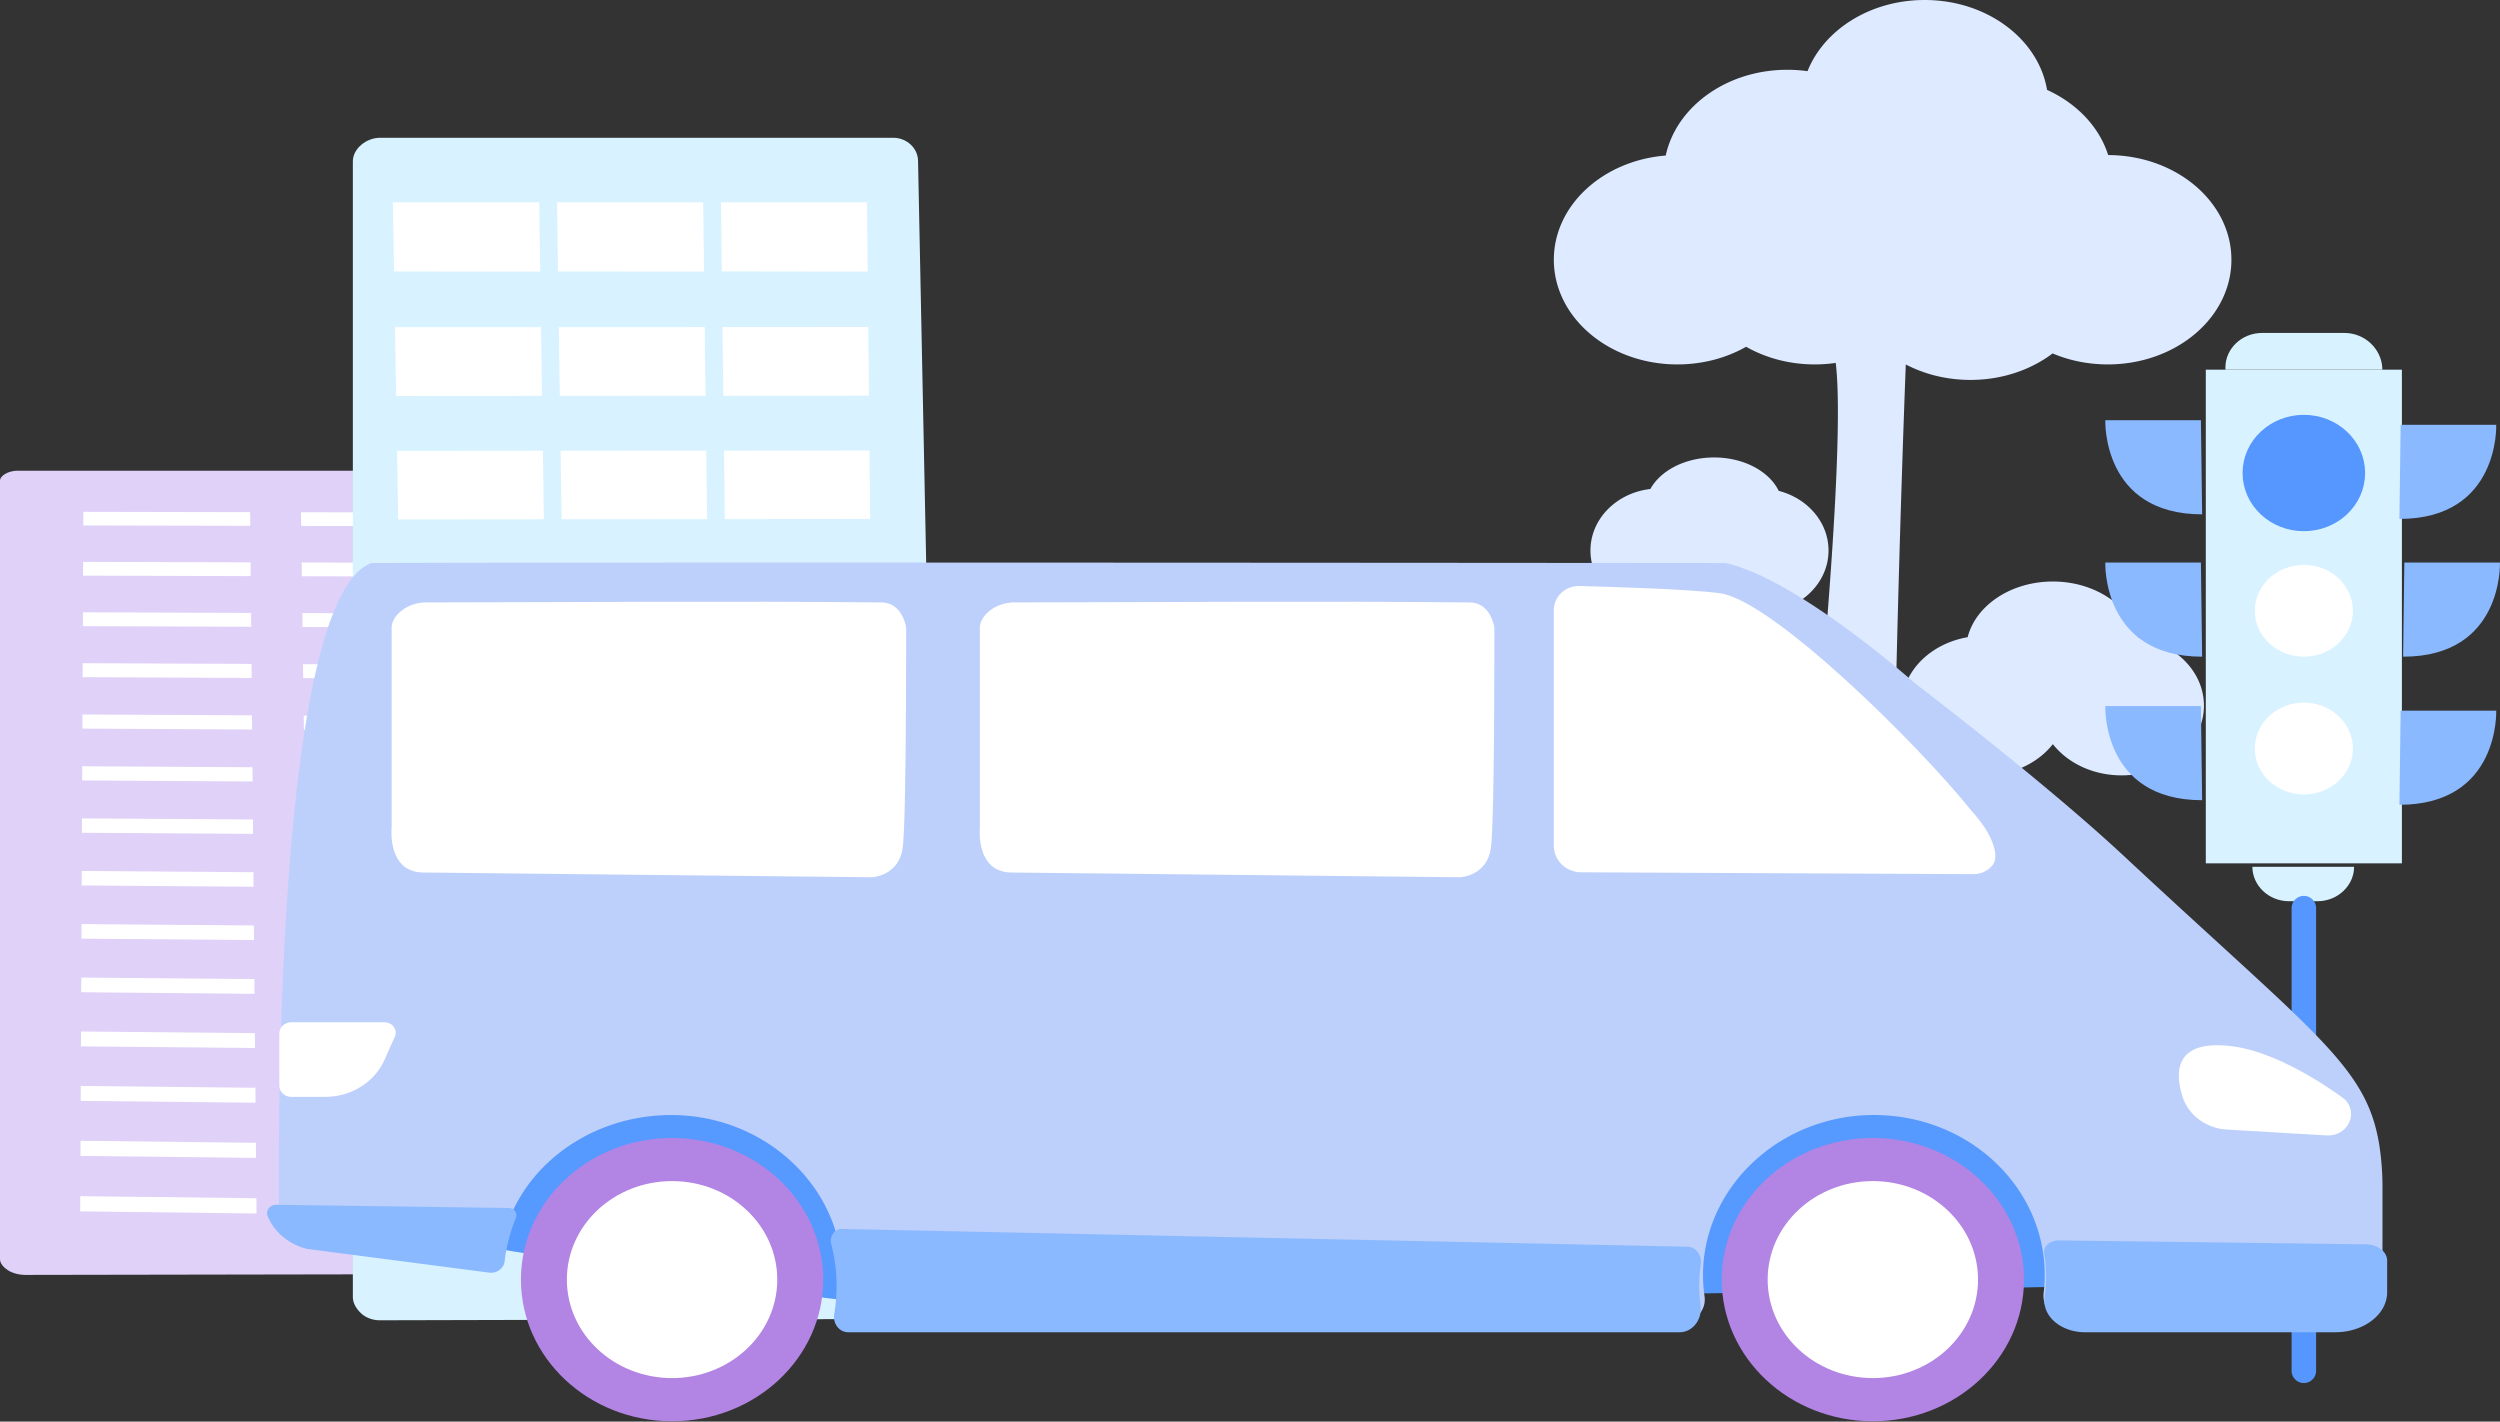 <svg width="204" height="116" fill="none" xmlns="http://www.w3.org/2000/svg"><rect width="100%" height="100%" fill="#333333" stroke="none"/><path d="M44.34 39.217c-.015-.446-.572-.807-1.26-.807H1.432c-.698 0-1.433.373-1.433.824v63.523c0 .338.295.666.66.903.37.237.91.373 1.43.373l42.104-.073c.525 0 1.035-.142 1.4-.384.366-.243.572-.577.563-.921l-1.818-63.438z" fill="#DFD1F8"/><path d="M20.422 42.906l-13.626-.029.01-1.112 13.607.028.01 1.113zM20.46 47.012l-13.683-.04.01-1.124 13.663.04.01 1.124zM20.497 51.146L6.76 51.095l.01-1.13 13.719.046.01 1.135zM20.535 55.32L6.74 55.258l.01-1.141 13.775.056.01 1.147zM20.572 59.528l-13.85-.074.004-1.152 13.837.068.01 1.158zM20.652 68.044l-13.968-.09.005-1.175 13.953.09.01 1.175zM20.769 81.097l-14.146-.13.01-1.197 14.127.124.009 1.203zM20.614 63.77l-13.911-.086.004-1.157 13.893.079.014 1.163zM20.69 72.36l-14.025-.108.005-1.18 14.01.101.01 1.186zM20.731 76.709l-14.085-.114.005-1.191 14.066.113.014 1.192zM20.811 85.52l-14.207-.136.005-1.215 14.188.136.014 1.214zM20.853 89.981l-14.268-.147.005-1.22 14.249.147.014 1.22zM20.891 94.483l-14.328-.158.009-1.237 14.31.164.009 1.23zM20.933 99.023l-14.39-.175.005-1.242 14.376.17.009 1.248zM38.283 42.945l-13.706-.028-.018-1.118 13.696.028.028 1.118zM38.395 47.063l-13.766-.04-.014-1.124 13.752.034.028 1.13zM38.507 51.214l-13.822-.051-.015-1.135 13.809.05.028 1.136zM38.62 55.399l-13.879-.062-.014-1.141 13.865.056.028 1.147zM38.737 59.618l-13.94-.068-.019-1.158 13.926.068.033 1.158zM38.966 68.169l-14.056-.096-.015-1.175 14.039.09.032 1.18zM39.318 81.26l-14.235-.124-.018-1.208 14.22.124.033 1.209zM38.85 63.877l-13.996-.085-.019-1.164 13.982.08.033 1.169zM39.084 72.495l-14.118-.101-.014-1.187 14.099.102.032 1.186zM39.2 76.861l-14.178-.118-.014-1.192 14.16.113.032 1.197zM39.44 85.7l-14.301-.136-.014-1.214 14.282.136.033 1.214zM39.561 90.179l-14.36-.153-.015-1.225 14.343.152.032 1.226zM39.683 94.697l-14.422-.163-.019-1.237 14.408.158.033 1.242zM39.805 99.255l-14.483-.18-.019-1.243 14.47.17.032 1.253z" fill="#fff"/><path d="M74.912 13.106c-.022-1.022-.922-1.864-2.031-1.864H31.016c-1.123 0-2.223.887-2.223 1.921v92.695c0 .499.312.978.695 1.329.383.352.949.548 1.488.548l43.772-.11c.543 0 1.078-.205 1.456-.565.384-.359.598-.858.584-1.361l-1.876-92.593z" fill="#D8F3FF"/><path d="M44.083 22.165l-11.927-.016-.098-5.646h11.94l.085 5.662zM57.448 22.161l-11.913-.012-.08-5.646h11.922l.071 5.658zM70.805 22.161L58.9 22.145l-.066-5.642h11.913l.058 5.658zM44.23 32.304l-11.904.008-.094-5.613 11.913-.004.085 5.609zM57.573 32.296l-11.89.008-.085-5.609 11.908-.004.067 5.605zM70.907 32.288l-11.882.008-.071-5.605 11.895-.008.058 5.605zM44.377 42.374l-11.882.012-.093-5.593 11.895-.012.08 5.593zM57.698 42.361l-11.869.008-.084-5.588 11.886-.008.067 5.588zM71.006 42.345l-11.86.012-.067-5.584 11.873-.009.054 5.58zM44.528 52.406l-11.864.016-.094-5.572 11.873-.012.085 5.568zM57.822 52.39l-11.85.016-.08-5.572 11.863-.013.067 5.568zM71.108 52.369l-11.838.016-.071-5.568 11.855-.012.053 5.564zM44.675 62.405l-11.846.02-.093-5.555 11.855-.017.084 5.552zM57.947 62.38l-11.828.021-.08-5.548 11.841-.02.067 5.548zM71.21 62.36l-11.82.02-.066-5.547 11.828-.02.058 5.547zM44.822 72.368l-11.824.025-.093-5.532 11.833-.024.084 5.531zM58.072 72.34l-11.81.028-.08-5.532 11.823-.024.067 5.527zM71.313 72.315l-11.802.024-.067-5.53 11.811-.021.058 5.527zM44.97 82.298l-11.807.029-.09-5.515 11.812-.025.084 5.511zM58.196 82.266l-11.792.028-.076-5.51 11.801-.025.067 5.507zM71.41 82.233l-11.774.029-.072-5.507 11.793-.029.054 5.507zM45.112 92.196l-11.78.032-.093-5.494 11.793-.033.08 5.495zM58.322 92.159l-11.771.033-.08-5.495 11.78-.029.07 5.49zM71.513 92.122l-11.757.033-.067-5.49 11.766-.033.058 5.49zM45.259 102.056l-11.762.041-.094-5.478 11.775-.037.08 5.474zM58.441 102.016l-11.748.036-.08-5.474 11.762-.037.066 5.475zM71.611 101.975l-11.735.037-.067-5.474 11.749-.033.053 5.47z" fill="#fff"/><path d="M157.053 0c5.087 0 9.293 3.189 9.986 7.334 2.427 1.101 4.26 3.02 4.988 5.32 5.556.014 10.056 3.833 10.056 8.541 0 4.718-4.516 8.542-10.087 8.542-1.618 0-3.147-.323-4.502-.897-1.782 1.345-4.131 2.162-6.705 2.162-1.935 0-3.743-.462-5.278-1.261-.356 9.469-.758 22.522-.966 34.794 1.383 0 3.666-.357 5.48-1.493-2.796-.69-4.84-2.876-4.84-5.467 0-2.753 2.308-5.05 5.375-5.58.664-2.592 3.525-4.543 6.953-4.543 3.429 0 6.289 1.95 6.952 4.544 3.068.528 5.376 2.826 5.376 5.58 0 3.144-3.01 5.694-6.724 5.694-2.34 0-4.399-1.013-5.604-2.548-.843 1.075-2.106 1.894-3.59 2.288-2.195 3.022-5.561 6.034-9.436 5.321-.22 16.076-.052 29.96 1.072 31.319 2.092 2.531-6.85 1.054-11.582 0 1.401-11.35 3.422-29.21 4.723-44.289-2.571.422-8.085-1.518-9.579-3.796a4.91 4.91 0 01-.806-2.33 6.025 6.025 0 01-2.93.748c-3.095 0-5.604-2.266-5.604-5.061 0-2.578 2.133-4.704 4.89-5.02.831-1.509 2.844-2.573 5.197-2.573 2.432 0 4.501 1.137 5.276 2.726 2.346.605 4.064 2.554 4.064 4.867 0 2.795-2.509 5.061-5.604 5.061a6.099 6.099 0 01-2.26-.43c.1.4.333.77.766 1.063 1.494 1.012 5.193 1.476 6.855 1.582.842-10.336 1.275-18.955.83-22.584-.555.08-1.126.123-1.708.123-2.074 0-4.001-.53-5.604-1.44-1.603.91-3.53 1.44-5.604 1.44-5.57 0-10.086-3.824-10.086-8.542 0-4.444 4.008-8.095 9.13-8.503.858-3.98 4.974-6.998 9.922-6.998.561 0 1.112.04 1.648.114C148.839 2.431 152.611 0 157.053 0z" fill="#DDEAFF"/><path d="M195.994 30.166h-16v40.283h16V30.166z" fill="#D8F3FF"/><path d="M187.994 42.345c2.209 0 4-1.678 4-3.748 0-2.07-1.791-3.747-4-3.747s-4 1.678-4 3.747c0 2.07 1.791 3.748 4 3.748z" fill="#5597FF" stroke="#5597FF" stroke-width="2" stroke-miterlimit="10" stroke-linecap="round" stroke-linejoin="round"/><path d="M187.994 53.587c2.209 0 4-1.678 4-3.748 0-2.07-1.791-3.747-4-3.747s-4 1.678-4 3.747c0 2.07 1.791 3.748 4 3.748zM187.994 64.828c2.209 0 4-1.677 4-3.747s-1.791-3.747-4-3.747-4 1.677-4 3.747 1.791 3.747 4 3.747z" fill="#fff"/><path d="M195.892 34.663h7.8s.3 7.681-7.9 7.681l.1-7.681zM196.194 45.904h7.8s.3 7.682-7.9 7.682l.1-7.682zM195.892 57.99h7.8s.3 7.681-7.9 7.681l.1-7.682zM179.594 34.288h-7.8s-.3 7.682 7.9 7.682l-.1-7.682zM179.594 45.904h-7.8s-.3 7.682 7.9 7.682l-.1-7.682zM179.594 57.615h-7.8s-.3 7.682 7.9 7.682l-.1-7.682z" fill="#8BB9FF"/><path d="M191.294 27.168h-6.7c-1.7 0-3 1.312-3 2.81v.188h12.8v-.188c-.1-1.498-1.4-2.81-3.1-2.81zM186.794 73.54h2.3c1.7 0 3-1.31 3-2.81h-8.3c0 1.5 1.3 2.81 3 2.81z" fill="#D8F3FF"/><path d="M187.994 74.103v37.754" stroke="#5597FF" stroke-width="2" stroke-miterlimit="10" stroke-linecap="round" stroke-linejoin="round"/><path d="M38.727 101.629s29.926 4.654 30.285 4.445c.358-.2 4.234-15.857 4.234-15.857s-24.744-4.164-25.141-4.164c-.397 0-5.784 4.037-5.852 4.3-.077.263-3.526 11.276-3.526 11.276zM134.024 105.602c.717.064 36.961-.662 36.961-.662l-2.732-7.81s-5.028-7.113-7.683-6.986c-2.655.127-18.446-2.268-21.178-.499-2.723 1.77-5.164.363-6.462 4.59-1.289 4.237-2.297 4.709-1.289 7.258 1.017 2.567 2.383 4.109 2.383 4.109z" fill="#5699FF"/><path d="M67.176 104.443c.014-6.383-5.495-11.569-12.307-11.583-6.811-.013-12.345 5.15-12.36 11.533-.014 6.383 5.496 11.568 12.307 11.582 6.811.014 12.345-5.15 12.36-11.532z" fill="#B284E4"/><path d="M54.841 112.452c4.74 0 8.584-3.599 8.584-8.038s-3.843-8.037-8.584-8.037c-4.74 0-8.584 3.599-8.584 8.037 0 4.439 3.843 8.038 8.584 8.038z" fill="#fff"/><path d="M165.159 104.443c.015-6.383-5.495-11.569-12.306-11.583-6.812-.013-12.345 5.15-12.36 11.533-.015 6.383 5.495 11.568 12.306 11.582 6.812.014 12.345-5.149 12.36-11.532z" fill="#B284E4"/><path d="M152.824 112.451c4.741 0 8.584-3.598 8.584-8.037 0-4.439-3.843-8.038-8.584-8.038-4.74 0-8.583 3.599-8.583 8.038s3.843 8.037 8.583 8.037z" fill="#fff"/><path d="M194.149 93.42c-1.047-6.442-5.161-8.952-20.857-23.586-6.53-6.09-17-14.053-17-14.053s-9.667-8.584-15.5-9.836c0 0-98.438-.091-110.5 0-8.5 3.279-7.5 54.804-7.5 54.804l16.845 2.558c.571.091 1.094-.29 1.162-.825.766-6.54 6.801-11.503 14-11.494 7.653.01 13.931 5.897 13.922 13.063 0 .817-.078 1.615-.233 2.386-.155.798.494 1.533 1.366 1.533h67.184c1.25 0 2.219-1.025 2.054-2.186a12.381 12.381 0 01-.126-1.705c-.019-7.076 6.094-12.946 13.651-13.09 7.838-.155 14.232 5.75 14.232 13.053 0 .481-.029.962-.087 1.434-.155 1.333.939 2.494 2.373 2.494h22.233c1.676 0 3.042-1.27 3.042-2.848v-8.373a22.34 22.34 0 00-.261-3.33z" fill="#BDD0FB"/><path d="M23.771 83.418h7.605c.65 0 1.095.617.843 1.179l-.853 1.905c-.813 1.814-2.712 3.003-4.824 3.003H23.77c-.543 0-.979-.408-.979-.916v-4.255c0-.508.436-.916.979-.916zM182.334 85.402c4.186.599 9.01 4.31 9.01 4.31 1.153 1.16.204 3.038-1.492 2.938l-8.157-.48c-1.696-.1-3.139-1.189-3.614-2.713-.794-2.567-.126-4.68 4.253-4.055z" fill="#fff"/><path d="M22.543 98.309c-.524-.01-.892.48-.698.934.542 1.288 1.715 2.304 3.216 2.667l14.819 1.932c.64.1 1.23-.317 1.298-.925.145-1.243.465-2.422.92-3.547.155-.381-.135-.79-.571-.798l-18.985-.263zM168.033 101.218c-.743-.01-1.327.487-1.23 1.059.11.638.158 1.276.158 1.933 0 .553-.036 1.107-.121 1.641-.219 1.529 1.314 2.861 3.311 2.861h20.405c2.337 0 4.236-1.463 4.236-3.264v-2.57c0-.732-.754-1.323-1.692-1.342l-25.067-.318zM138.661 104.958c0-.621.04-1.234.12-1.838.095-.716-.4-1.372-1.07-1.389l-69.015-1.45c-.599-.017-1.03.604-.87 1.225a13.38 13.38 0 01.439 3.418c0 .785-.064 1.553-.192 2.295-.135.777.408 1.493 1.142 1.493h67.833c1.054 0 1.852-1.01 1.717-2.14a11.883 11.883 0 01-.104-1.614z" fill="#8BB9FF"/><path d="M82.576 71.198l36.543.386s2.236-.065 2.543-2.422c.307-2.347.279-17.955.279-17.955s-.269-2.026-1.996-2.047c-12.463-.127-24.897-.016-37.37-.002-1.627.122-2.617 1.229-2.617 2.049v16.334s-.387 3.657 2.618 3.657zM34.575 71.198l36.544.386s2.236-.065 2.543-2.422c.307-2.347.279-17.955.279-17.955s-.269-2.026-1.996-2.047c-12.462-.127-24.897-.016-37.37-.002-1.627.122-2.617 1.229-2.617 2.049v16.334s-.387 3.657 2.617 3.657zM126.792 49.779v19.24c0 1.162.95 2.114 2.151 2.16l31.987.151c.669.028 1.318-.254 1.696-.78.523-.716 0-2.467-1.696-4.321-4.5-5.621-16.334-17.24-20.577-17.82-2.703-.363-9.249-.526-11.468-.59-1.143-.036-2.093.853-2.093 1.96z" fill="#fff"/></svg>